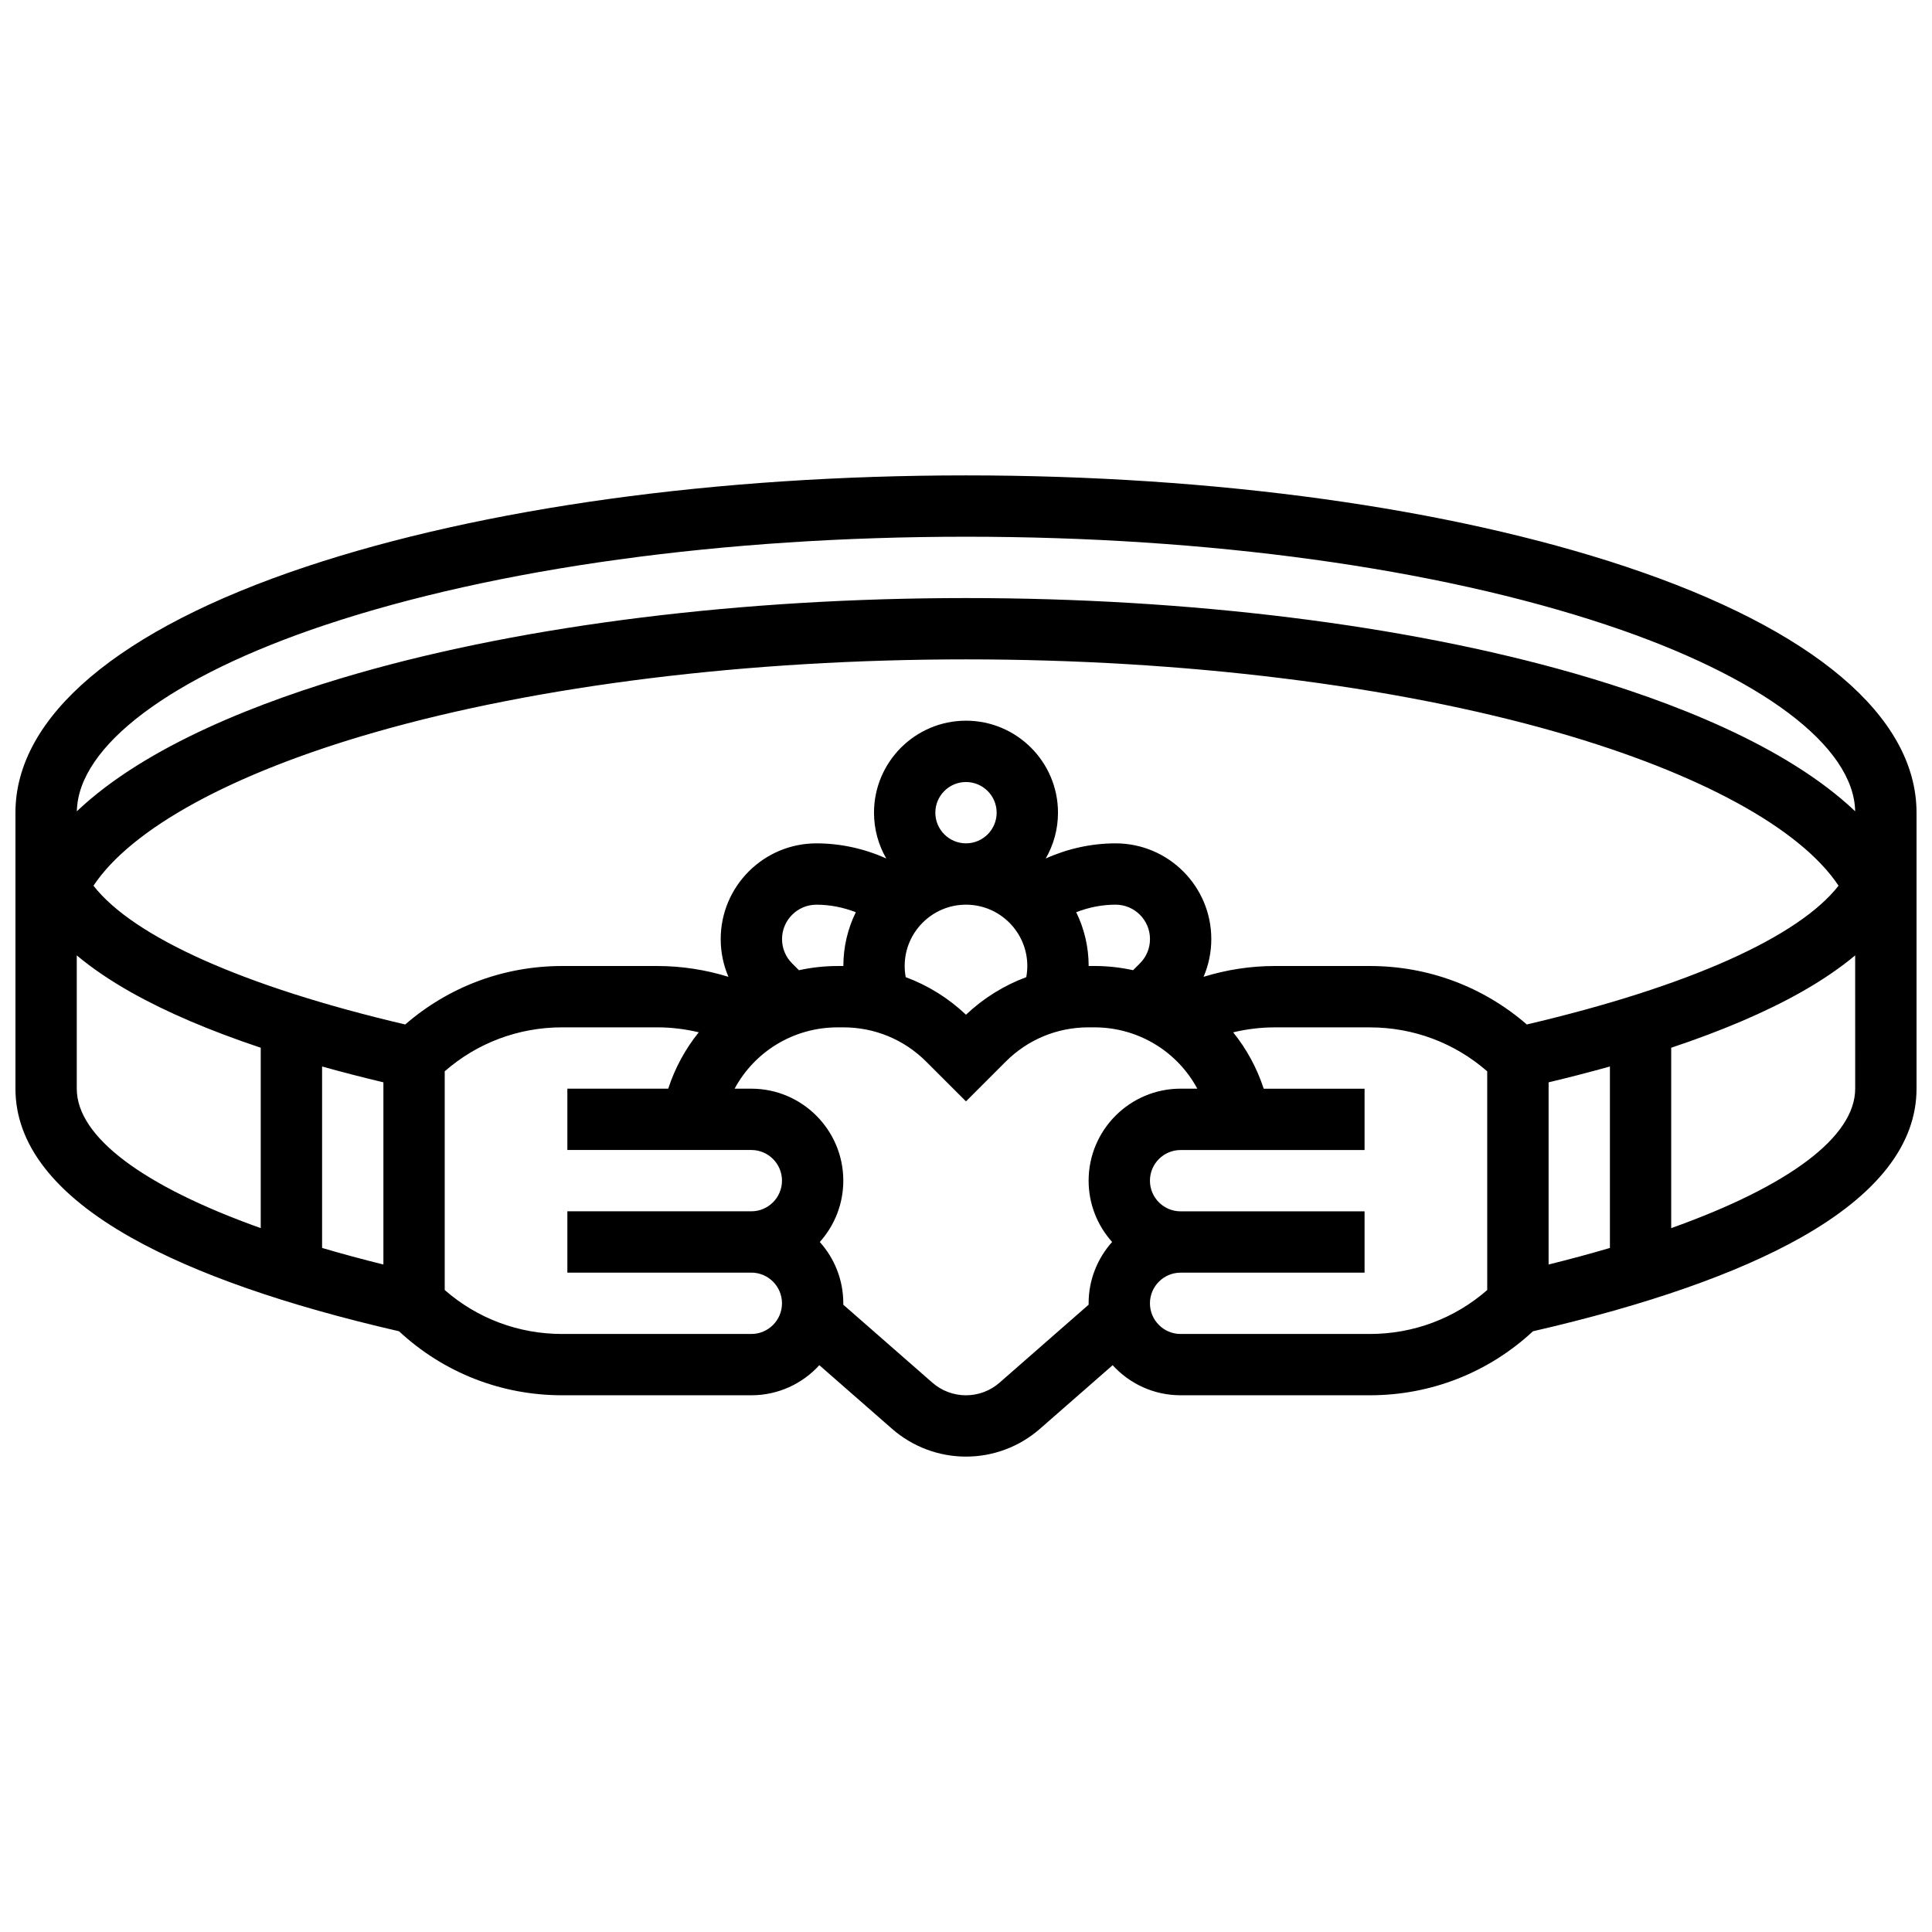 <?xml version="1.0" encoding="UTF-8"?>
<!-- Uploaded to: SVG Repo, www.svgrepo.com, Generator: SVG Repo Mixer Tools -->
<svg width="800px" height="800px" version="1.1" viewBox="144 144 512 512" xmlns="http://www.w3.org/2000/svg">
 <defs>
  <clipPath id="a">
   <path d="m148.09 269h503.81v262h-503.81z"/>
  </clipPath>
 </defs>
 <g clip-path="url(#a)">
  <path d="m574.95 294.2c-46.852-15.617-108.98-24.215-174.95-24.215-65.969 0-128.1 8.598-174.95 24.215-49.625 16.543-76.957 39.688-76.957 65.168v73.133c0 14.734 10.324 28.02 30.691 39.488 16.93 9.535 40.809 17.875 70.957 24.809 11.793 10.953 27.043 16.965 43.223 16.965h50.152c7.129 0 13.555-3.078 18.016-7.973l19.273 16.863c5.426 4.746 12.383 7.363 19.594 7.363s14.168-2.613 19.59-7.359l19.273-16.863c4.461 4.891 10.887 7.969 18.016 7.969h50.148c16.18 0 31.43-6.012 43.227-16.961 30.148-6.934 54.023-15.273 70.957-24.809 20.367-11.469 30.691-24.758 30.691-39.488v-73.137c0-25.48-27.328-48.625-76.957-65.168zm-20.555 136.63c5.648-1.348 11.07-2.75 16.25-4.199v48.086c-5.152 1.516-10.57 2.984-16.25 4.394zm-5.777-15.336c-11.551-10.012-26.141-15.492-41.582-15.492h-25.227c-6.391 0-12.758 0.98-18.852 2.867 1.34-3.121 2.051-6.508 2.051-10.008 0.004-13.984-11.375-25.363-25.363-25.363-6.379 0-12.719 1.398-18.516 4.012 2.066-3.578 3.25-7.723 3.25-12.141 0-13.441-10.938-24.379-24.379-24.379s-24.379 10.934-24.379 24.379c0 4.418 1.188 8.559 3.25 12.137-5.797-2.609-12.133-4.008-18.512-4.008-13.984 0-25.363 11.379-25.363 25.363 0 3.5 0.711 6.887 2.051 10.008-6.09-1.887-12.461-2.867-18.852-2.867h-25.223c-15.441 0-30.031 5.481-41.586 15.496-42.84-10.047-72.027-23.199-82.613-36.777 10.082-15.18 36.789-29.816 74.504-40.637 43.453-12.477 99.113-19.344 156.73-19.344 57.609 0 113.27 6.867 156.72 19.336 37.715 10.824 64.426 25.461 74.508 40.641-10.586 13.582-39.773 26.73-82.613 36.777zm-192.89-14.375-1.812-1.812c-1.719-1.719-2.668-4.008-2.668-6.441 0-5.023 4.086-9.113 9.113-9.113 3.574 0 7.121 0.703 10.441 1.996-2.117 4.305-3.305 9.141-3.305 14.254h-1.504c-3.519 0-6.953 0.387-10.266 1.117zm36.145-41.75c0-4.481 3.644-8.125 8.125-8.125 4.481 0 8.125 3.644 8.125 8.125 0 4.481-3.644 8.125-8.125 8.125-4.477 0.004-8.125-3.644-8.125-8.125zm-7.848 43.586c-0.18-0.969-0.277-1.953-0.277-2.957 0-8.961 7.293-16.25 16.25-16.25 8.961 0 16.25 7.293 16.25 16.25 0 1.004-0.102 1.988-0.277 2.957-5.879 2.184-11.305 5.535-15.977 9.957-4.664-4.422-10.09-7.773-15.969-9.957zm45.18-17.211c3.32-1.293 6.867-1.996 10.441-1.996 5.023 0 9.113 4.086 9.113 9.113 0 2.434-0.949 4.723-2.668 6.441l-1.812 1.812c-3.312-0.73-6.746-1.117-10.266-1.117l-1.508 0.004c0-5.113-1.191-9.949-3.301-14.258zm-183.6 45.086v48.281c-5.684-1.41-11.102-2.879-16.25-4.394v-48.086c5.18 1.449 10.602 2.852 16.25 4.199zm-15.414-121.21c45.234-15.078 105.54-23.383 169.81-23.383 64.266 0 124.57 8.305 169.81 23.383 40.934 13.645 65.48 32.078 65.828 49.379-18.453-17.527-49.148-29.285-74.434-36.543-44.871-12.875-102.12-19.965-161.2-19.965-59.086 0-116.34 7.09-161.21 19.965-25.285 7.254-55.973 19.016-74.43 36.543 0.348-17.301 24.891-35.73 65.828-49.379zm-65.848 122.89v-35.324c4.059 3.398 8.871 6.672 14.438 9.805 9.355 5.269 20.844 10.168 34.316 14.672v47.805c-31.125-11.109-48.754-24.168-48.754-36.957zm178.77 65.008h-50.148c-11.559 0-22.484-4.113-31.109-11.648v-57.965c8.625-7.535 19.551-11.648 31.109-11.648h25.223c3.703 0 7.398 0.453 10.992 1.312-3.527 4.375-6.293 9.41-8.094 14.941h-26.73v16.25h48.754c4.481 0 8.125 3.644 8.125 8.125 0 4.481-3.644 8.125-8.125 8.125h-48.754v16.25h48.754c4.481 0 8.125 3.644 8.125 8.125 0.004 4.488-3.641 8.133-8.121 8.133zm65.77 12.91c-2.461 2.156-5.617 3.34-8.891 3.34-3.273 0-6.43-1.188-8.891-3.34l-23.625-20.672c0.004-0.121 0.008-0.242 0.008-0.367 0-6.238-2.359-11.934-6.227-16.25 3.867-4.316 6.227-10.012 6.227-16.25 0-13.441-10.938-24.379-24.379-24.379h-4.422c5.273-9.801 15.594-16.25 27.297-16.25h1.547c8.281 0 16.066 3.227 21.922 9.078l10.547 10.535 10.539-10.539c5.856-5.856 13.641-9.078 21.922-9.078h1.547c11.703 0 22.023 6.453 27.297 16.25h-4.426c-13.441 0-24.379 10.938-24.379 24.379 0 6.238 2.359 11.934 6.227 16.25-3.867 4.316-6.227 10.012-6.227 16.25 0 0.121 0.008 0.246 0.008 0.367zm129.25-24.559c-8.625 7.535-19.551 11.648-31.109 11.648h-50.152c-4.481 0-8.125-3.644-8.125-8.125s3.644-8.125 8.125-8.125h48.754v-16.25h-48.754c-4.481 0-8.125-3.644-8.125-8.125s3.644-8.125 8.125-8.125h48.754v-16.25h-26.727c-1.801-5.527-4.57-10.566-8.094-14.941 3.594-0.859 7.289-1.312 10.992-1.312h25.223c11.559 0 22.484 4.113 31.109 11.648zm48.754-16.402v-47.805c13.477-4.504 24.965-9.406 34.316-14.672 5.566-3.137 10.375-6.406 14.438-9.805l0.004 35.324c0 12.789-17.625 25.848-48.758 36.957z"/>
 </g>
</svg>